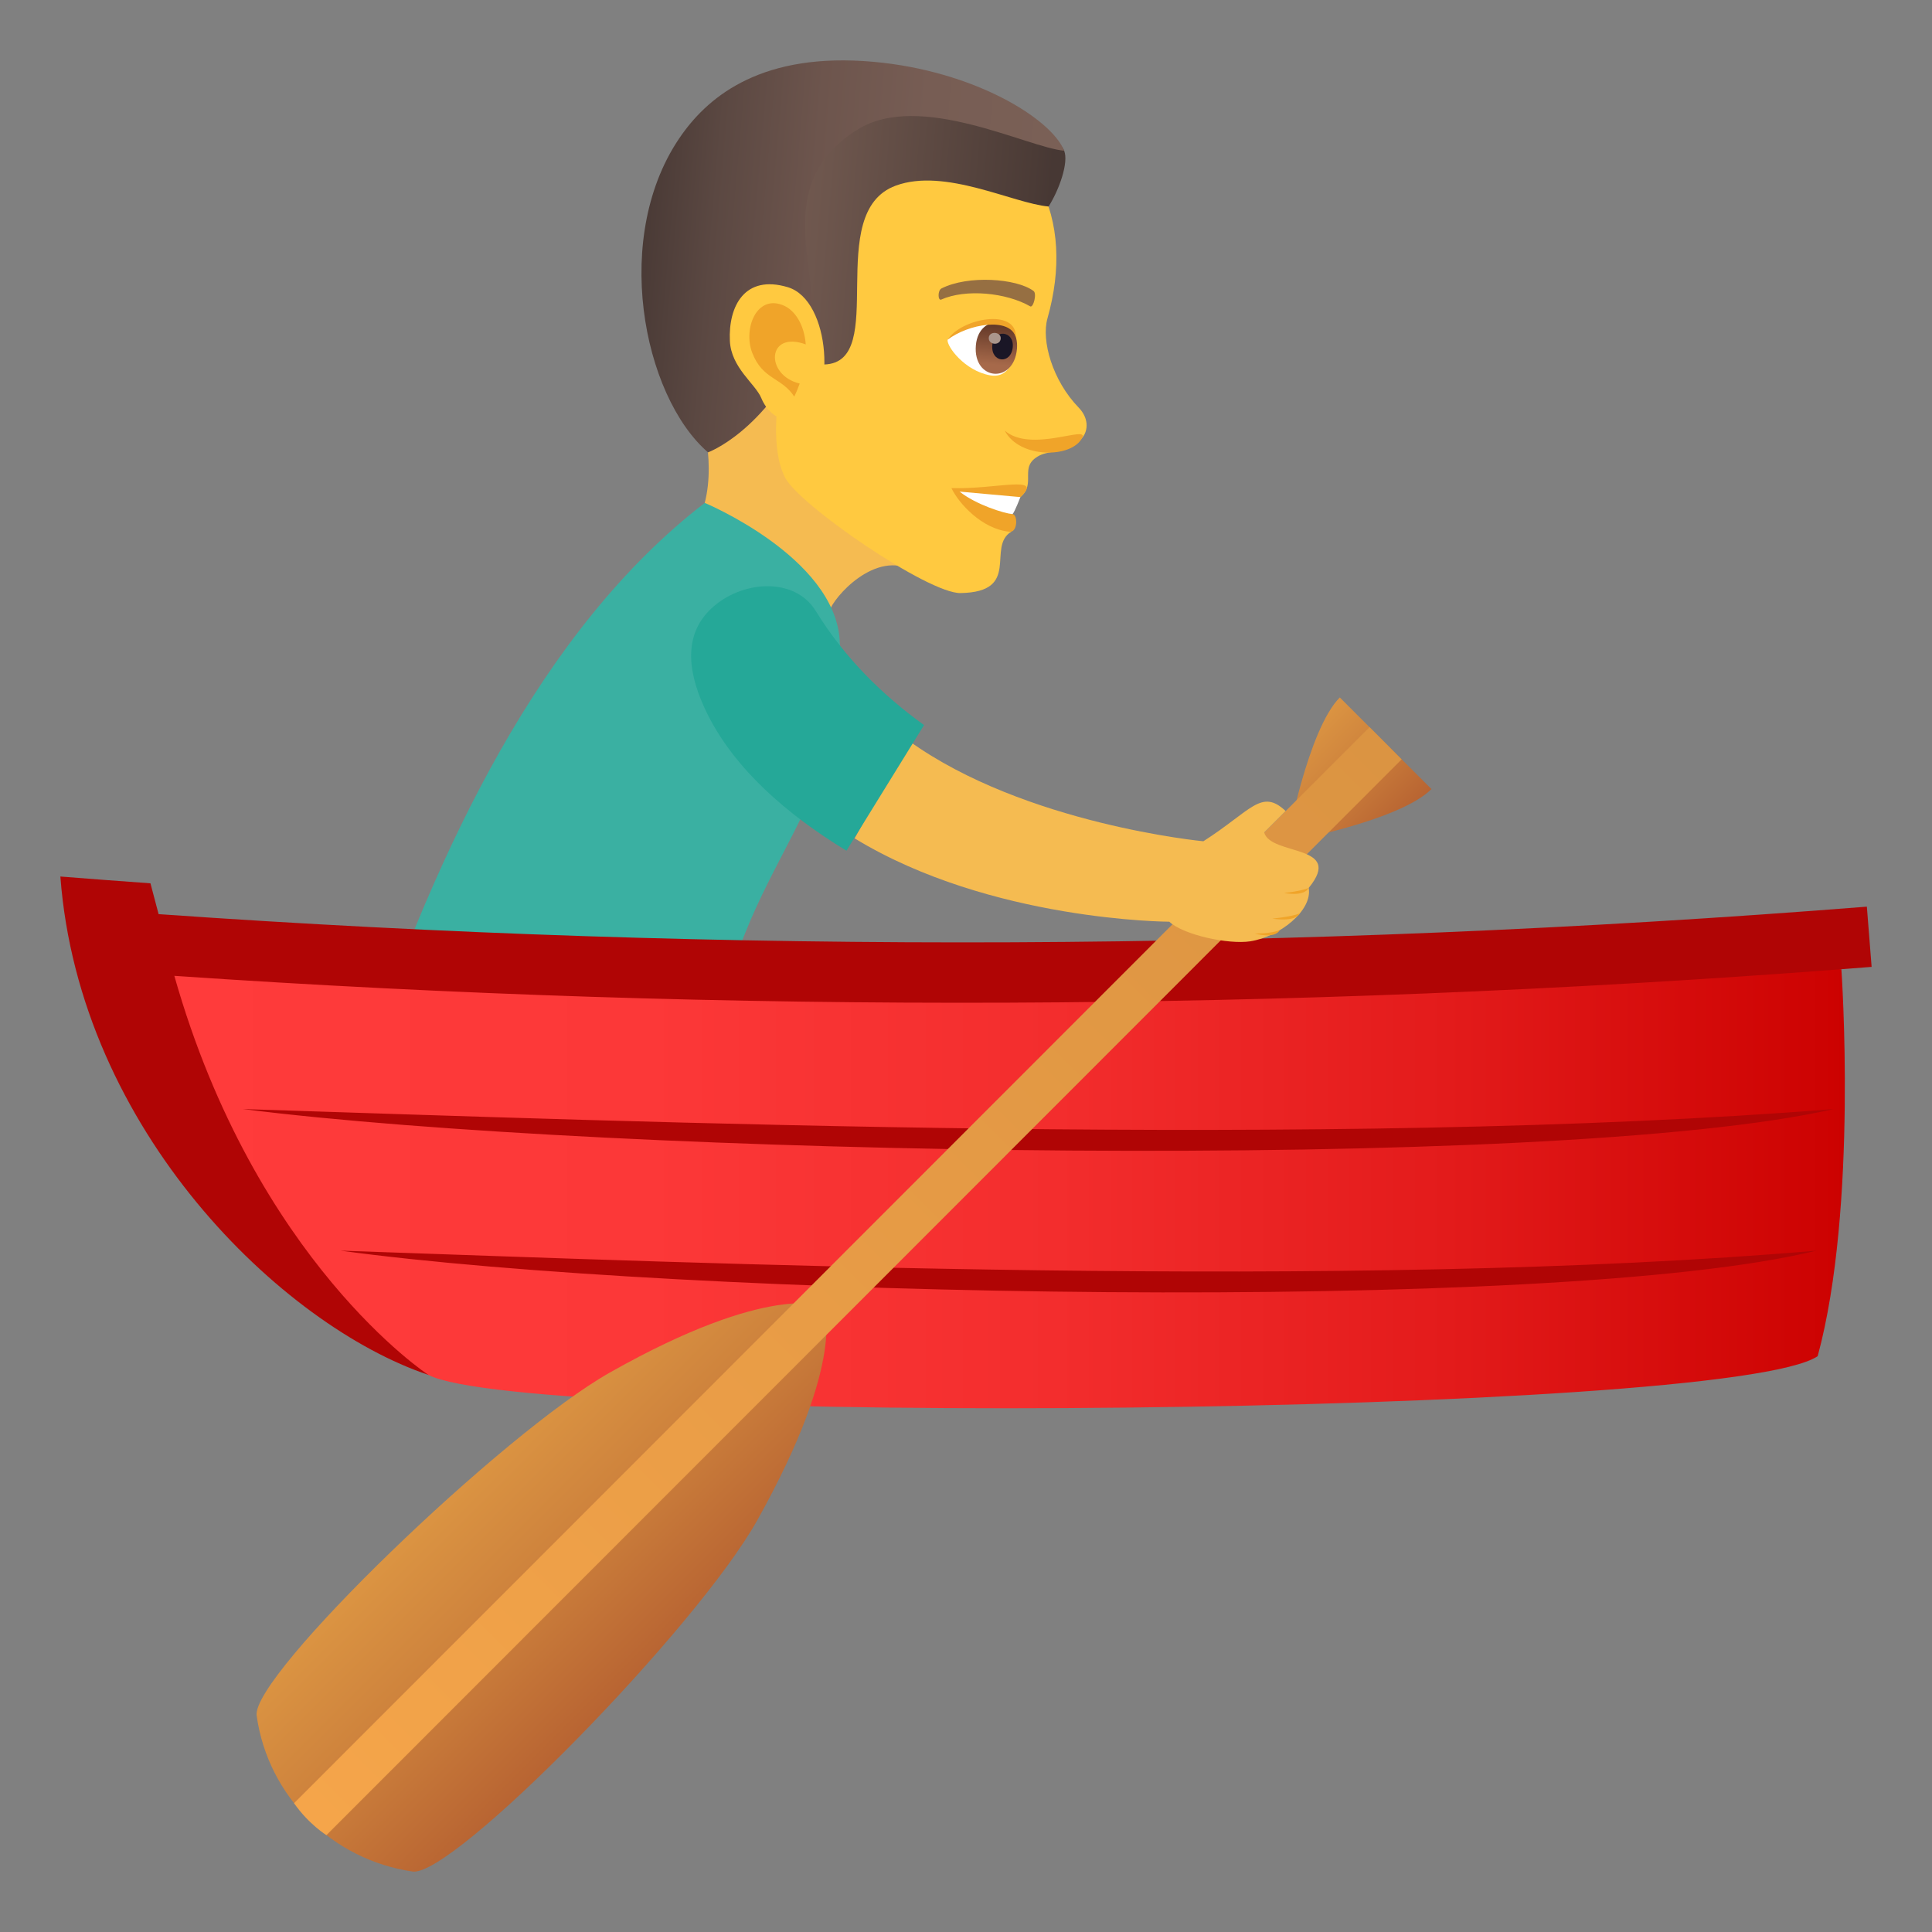 <?xml version="1.0" encoding="utf-8"?>
<!-- Generator: Adobe Illustrator 15.0.0, SVG Export Plug-In . SVG Version: 6.00 Build 0)  -->
<!DOCTYPE svg PUBLIC "-//W3C//DTD SVG 1.1//EN" "http://www.w3.org/Graphics/SVG/1.1/DTD/svg11.dtd">
<svg version="1.1" id="Layer_1" xmlns:x="http://ns.adobe.com/Extensibility/1.0/" xmlns:i="http://ns.adobe.com/AdobeIllustrator/10.0/" xmlns:graph="http://ns.adobe.com/Graphs/1.0/"
	 xmlns="http://www.w3.org/2000/svg" xmlns:xlink="http://www.w3.org/1999/xlink" xmlns:a="http://ns.adobe.com/AdobeSVGViewerExtensions/3.0/"
	 x="0px" y="0px" width="64px" height="64px" viewBox="0 0 64 64" enable-background="new 0 0 64 64" xml:space="preserve">
<rect x="0" y="0" width="64" height="64" fill="#808080" stroke="none"/>
<path fill="#F5BB51" d="M30.256,18.915c-1.238-0.73-2.656,0.873-2.785,1.34c-0.422,1.533-5.15-1.262-4.338-2.994
	c0.707-1.506,0.107-3.434,0.107-3.434C24.146,13.409,27.787,8.114,30.256,18.915z"/>
<path fill="#FFC940" d="M30.551,3.385c3.873,0.971,5.07,3.906,4.148,7.16c-0.209,0.736,0.16,2.059,1.039,2.963
	c0.318,0.33,0.318,0.73,0.125,0.979c-0.375,0.492-1.105,0.432-1.428,0.602c-0.719,0.373-0.078,0.912-0.635,1.379
	c-0.254,0.213-0.893-0.154-0.297,1.143c-0.836,0.504,0.354,2-1.684,2.035c-1.068,0.02-5.326-2.9-5.809-3.82
	c-0.508-0.967-0.221-2.646-0.221-2.646c-2.941-1.133-3.775-3.861-2.885-6.563C24.152,2.84,28.039,2.754,30.551,3.385z"/>
<path fill="#F0A429" d="M33.801,16.467c-0.389,0.193-0.26,0.564-0.26,0.564c0.178,0.016,0.172,0.605-0.092,0.584
	c-0.92-0.082-1.695-0.947-1.932-1.447C32.965,16.221,34.605,15.709,33.801,16.467z"/>
<path fill="#FFFFFF" d="M33.801,16.467c0,0-0.186,0.492-0.26,0.564c-0.287-0.025-1.209-0.314-1.754-0.746L33.801,16.467z"/>
<linearGradient id="SVGID_1_" gradientUnits="userSpaceOnUse" x1="-1696.225" y1="-55.921" x2="-1685.176" y2="-55.921" gradientTransform="matrix(-0.996 -0.087 -0.087 0.996 -1659.599 -84.2)">
	<stop  offset="0" style="stop-color:#473834"/>
	<stop  offset="0.056" style="stop-color:#4B3B36"/>
	<stop  offset="0.669" style="stop-color:#6D564D"/>
	<stop  offset="1" style="stop-color:#7A6056"/>
	<a:midPointStop  offset="0" style="stop-color:#473834"/>
	<a:midPointStop  offset="0.43" style="stop-color:#473834"/>
	<a:midPointStop  offset="1" style="stop-color:#7A6056"/>
</linearGradient>
<path fill="url(#SVGID_1_)" d="M24.465,4.684c3.16-3.961,10.354-0.766,10.787,0.309c0.154,0.389-0.16,1.285-0.516,1.848
	c-1.18-0.104-3.43-1.293-5.064-0.691c-2.422,0.891-0.195,5.855-2.365,5.924C26.967,12.083,23.088,6.674,24.465,4.684z"/>
<linearGradient id="SVGID_2_" gradientUnits="userSpaceOnUse" x1="-1696.157" y1="-54.637" x2="-1682.524" y2="-54.637" gradientTransform="matrix(-0.996 -0.087 -0.087 0.996 -1659.599 -84.2)">
	<stop  offset="0" style="stop-color:#7A6056"/>
	<stop  offset="0.312" style="stop-color:#775D54"/>
	<stop  offset="0.569" style="stop-color:#6D554D"/>
	<stop  offset="0.805" style="stop-color:#5B4842"/>
	<stop  offset="1" style="stop-color:#473834"/>
	<a:midPointStop  offset="0" style="stop-color:#7A6056"/>
	<a:midPointStop  offset="0.746" style="stop-color:#7A6056"/>
	<a:midPointStop  offset="1" style="stop-color:#473834"/>
</linearGradient>
<path fill="url(#SVGID_2_)" d="M22.596,4.446c0.918-1.281,2.674-2.729,6.344-2.398c3.313,0.297,5.879,1.871,6.313,2.945
	c-1.217-0.105-4.777-1.982-6.836-0.707c-3.201,1.984-0.848,5.268-1.725,7.123c-1.371,2.906-3.238,3.576-3.238,3.576
	C21.291,13.116,20.221,7.764,22.596,4.446z"/>
<path fill="#F0A429" d="M35.855,14.491c-0.336,0.701-2.092,0.705-2.57-0.225C34.145,15.01,36.049,14.084,35.855,14.491z"/>
<path fill="#FFC940" d="M26.098,9.514c1.439,0.434,1.607,3.787,0.445,4.41c-0.162,0.088-0.973,0.107-1.326-0.742
	c-0.197-0.471-1-1.002-1.039-1.893C24.125,10.147,24.666,9.084,26.098,9.514z"/>
<path id="Path_291_" fill="#F0A429" d="M25.967,10.124c0.361,0.158,0.674,0.621,0.725,1.285c-1.289-0.473-1.361,1.018-0.201,1.297
	c-0.051,0.139-0.107,0.283-0.18,0.432c-0.416-0.641-1.045-0.555-1.391-1.447C24.609,10.885,25.07,9.727,25.967,10.124z"/>
<path fill="#FFFFFF" d="M31.391,11.254c-0.039,0.211,0.564,1.033,1.412,1.18c0.48,0.084,0.688-0.277,0.834-0.674
	C33.881,10.157,31.934,10.565,31.391,11.254z"/>
<linearGradient id="Path_1_" gradientUnits="userSpaceOnUse" x1="-1694.488" y1="-51.376" x2="-1694.488" y2="-53.081" gradientTransform="matrix(-0.996 -0.087 -0.087 0.996 -1659.599 -84.2)">
	<stop  offset="0" style="stop-color:#A6694A"/>
	<stop  offset="1" style="stop-color:#4F2A1E"/>
	<a:midPointStop  offset="0" style="stop-color:#A6694A"/>
	<a:midPointStop  offset="0.5" style="stop-color:#A6694A"/>
	<a:midPointStop  offset="1" style="stop-color:#4F2A1E"/>
</linearGradient>
<path id="Path_290_" fill="url(#Path_1_)" d="M33.688,11.559c-0.104,1.174-1.463,1.055-1.361-0.119
	C32.422,10.348,33.781,10.467,33.688,11.559z"/>
<path id="Path_289_" fill="#1A1626" d="M33.549,11.495c-0.051,0.586-0.729,0.527-0.678-0.061
	C32.918,10.889,33.596,10.948,33.549,11.495z"/>
<path id="Path_288_" fill="#AB968C" d="M33.15,11.219c-0.021,0.246-0.416,0.211-0.395-0.035
	C32.775,10.954,33.17,10.989,33.15,11.219z"/>
<path fill="#F0A429" d="M31.391,11.254c0.43-0.699,2.297-1.074,2.26-0.08C33.453,10.487,32.07,10.733,31.391,11.254z"/>
<path id="Path_287_" fill="#966F42" d="M31.188,9.555c0.881-0.447,2.484-0.334,3.047,0.082c0.123,0.082-0.004,0.568-0.107,0.512
	C33.33,9.69,31.99,9.563,31.178,9.924C31.066,9.971,31.057,9.618,31.188,9.555z"/>
<path fill="#3AB0A2" d="M12.018,35.384c0,0,8.24,2.053,11.598,1.32c-0.031-7.668,4.615-9.249,4.199-15.506
	c-0.184-2.752-4.469-4.539-4.469-4.539C17.908,20.848,14.477,28.145,12.018,35.384z"/>
<path fill="#B00505" d="M14.193,45.546c16.107-3.523,31.736-8.035,46.805-13.439c0.332-0.025,0.666-0.051,1.002-0.078
	c-0.053-0.665-0.105-1.329-0.158-1.995c-18.832,1.491-37.746,1.573-56.588,0.248c-0.09-0.34-0.18-0.682-0.27-1.021
	C3.99,29.19,2.994,29.114,2,29.036C2.629,37.442,9.344,43.917,14.193,45.546z"/>
<linearGradient id="SVGID_3_" gradientUnits="userSpaceOnUse" x1="5.775" y1="39.379" x2="61.113" y2="39.379">
	<stop  offset="0" style="stop-color:#FF3B3B"/>
	<stop  offset="0.282" style="stop-color:#FC3838"/>
	<stop  offset="0.528" style="stop-color:#F32D2D"/>
	<stop  offset="0.762" style="stop-color:#E31B1B"/>
	<stop  offset="0.987" style="stop-color:#CD0302"/>
	<stop  offset="1" style="stop-color:#CC0100"/>
	<a:midPointStop  offset="0" style="stop-color:#FF3B3B"/>
	<a:midPointStop  offset="0.733" style="stop-color:#FF3B3B"/>
	<a:midPointStop  offset="1" style="stop-color:#CC0100"/>
</linearGradient>
<path fill="url(#SVGID_3_)" d="M14.193,45.546c3.268,1.703,43.047,1.391,46.02-0.621c1.344-4.949,0.785-12.818,0.785-12.818
	c-18.381,1.404-36.836,1.477-55.223,0.219C8.463,41.802,14.199,45.554,14.193,45.546z"/>
<path fill="#B00505" d="M60.746,36.739c-9.363,2.131-40.605,1.535-52.703,0C20.959,37.149,44.084,38.063,60.746,36.739z"/>
<path fill="#B00505" d="M60.176,41.429c-8.688,2.131-37.674,1.537-48.896,0C23.262,41.839,44.717,42.755,60.176,41.429z"/>
<linearGradient id="SVGID_4_" gradientUnits="userSpaceOnUse" x1="38.724" y1="290.639" x2="47.478" y2="290.639" gradientTransform="matrix(0.707 0.707 -0.707 0.707 193.792 -184.212)">
	<stop  offset="0" style="stop-color:#DB9442"/>
	<stop  offset="0.395" style="stop-color:#CF843D"/>
	<stop  offset="1" style="stop-color:#B86432"/>
	<a:midPointStop  offset="0" style="stop-color:#DB9442"/>
	<a:midPointStop  offset="0.558" style="stop-color:#DB9442"/>
	<a:midPointStop  offset="1" style="stop-color:#B86432"/>
</linearGradient>
<path fill="url(#SVGID_4_)" d="M20.201,45.468C16.65,47.474,8.316,55.509,8.502,56.833c0.379,2.691,2.504,4.775,5.164,5.164
	c1.34,0.195,9.422-8.064,11.422-11.641c2.996-5.361,2.193-7.088,2.193-7.088S25.514,42.464,20.201,45.468z"/>
<linearGradient id="SVGID_5_" gradientUnits="userSpaceOnUse" x1="40.946" y1="254.549" x2="45.238" y2="254.549" gradientTransform="matrix(0.707 0.707 -0.707 0.707 193.792 -184.212)">
	<stop  offset="0" style="stop-color:#DB9442"/>
	<stop  offset="0.395" style="stop-color:#CF843D"/>
	<stop  offset="1" style="stop-color:#B86432"/>
	<a:midPointStop  offset="0" style="stop-color:#DB9442"/>
	<a:midPointStop  offset="0.558" style="stop-color:#DB9442"/>
	<a:midPointStop  offset="1" style="stop-color:#B86432"/>
</linearGradient>
<path fill="url(#SVGID_5_)" d="M47.418,26.139l-3.035-3.035c-1.055,1.057-1.74,4.777-1.74,4.777S46.361,27.2,47.418,26.139z"/>
<linearGradient id="SVGID_6_" gradientUnits="userSpaceOnUse" x1="43.097" y1="302.707" x2="43.097" y2="252.245" gradientTransform="matrix(0.707 0.707 -0.707 0.707 193.792 -184.212)">
	<stop  offset="0" style="stop-color:#F5A54A"/>
	<stop  offset="0.34" style="stop-color:#EB9E47"/>
	<stop  offset="1" style="stop-color:#DB9442"/>
	<a:midPointStop  offset="0" style="stop-color:#F5A54A"/>
	<a:midPointStop  offset="0.442" style="stop-color:#F5A54A"/>
	<a:midPointStop  offset="1" style="stop-color:#DB9442"/>
</linearGradient>
<path fill="url(#SVGID_6_)" d="M10.813,60.792c0,0-0.594-0.369-1.072-1.059l35.627-35.645l1.064,1.066L10.813,60.792z"/>
<path fill="#F5BB51" d="M41.877,27.577l0.711-0.711c-0.805-0.758-1.139-0.012-2.725,1.002c0,0-5.906-0.559-9.75-3.322l-1.803,3.225
	c4.5,2.746,10.424,2.762,10.424,2.762c0.475,0.443,1.969,0.758,2.676,0.65c0.973-0.148,2.076-1.02,1.943-1.77
	C44.547,27.954,42.098,28.358,41.877,27.577z"/>
<path fill="#F0A429" d="M42.533,29.579c0,0,0.656,0.141,0.82-0.166C43.064,29.532,42.533,29.579,42.533,29.579z"/>
<path fill="#F0A429" d="M42.143,30.43c0,0,0.752,0.133,0.916-0.174C42.77,30.374,42.143,30.43,42.143,30.43z"/>
<path fill="#F0A429" d="M41.564,30.924c0,0,0.662,0.195,0.828-0.111C42.102,30.932,41.564,30.924,41.564,30.924z"/>
<path fill="#25A898" d="M27.023,20.239c-0.701-1.143-2.469-1.016-3.461-0.08c-0.996,0.934-0.734,2.26-0.141,3.467
	c0.902,1.828,2.615,3.336,4.619,4.555l2.57-4.162C29.244,23.034,27.98,21.797,27.023,20.239z"/>
</svg>
